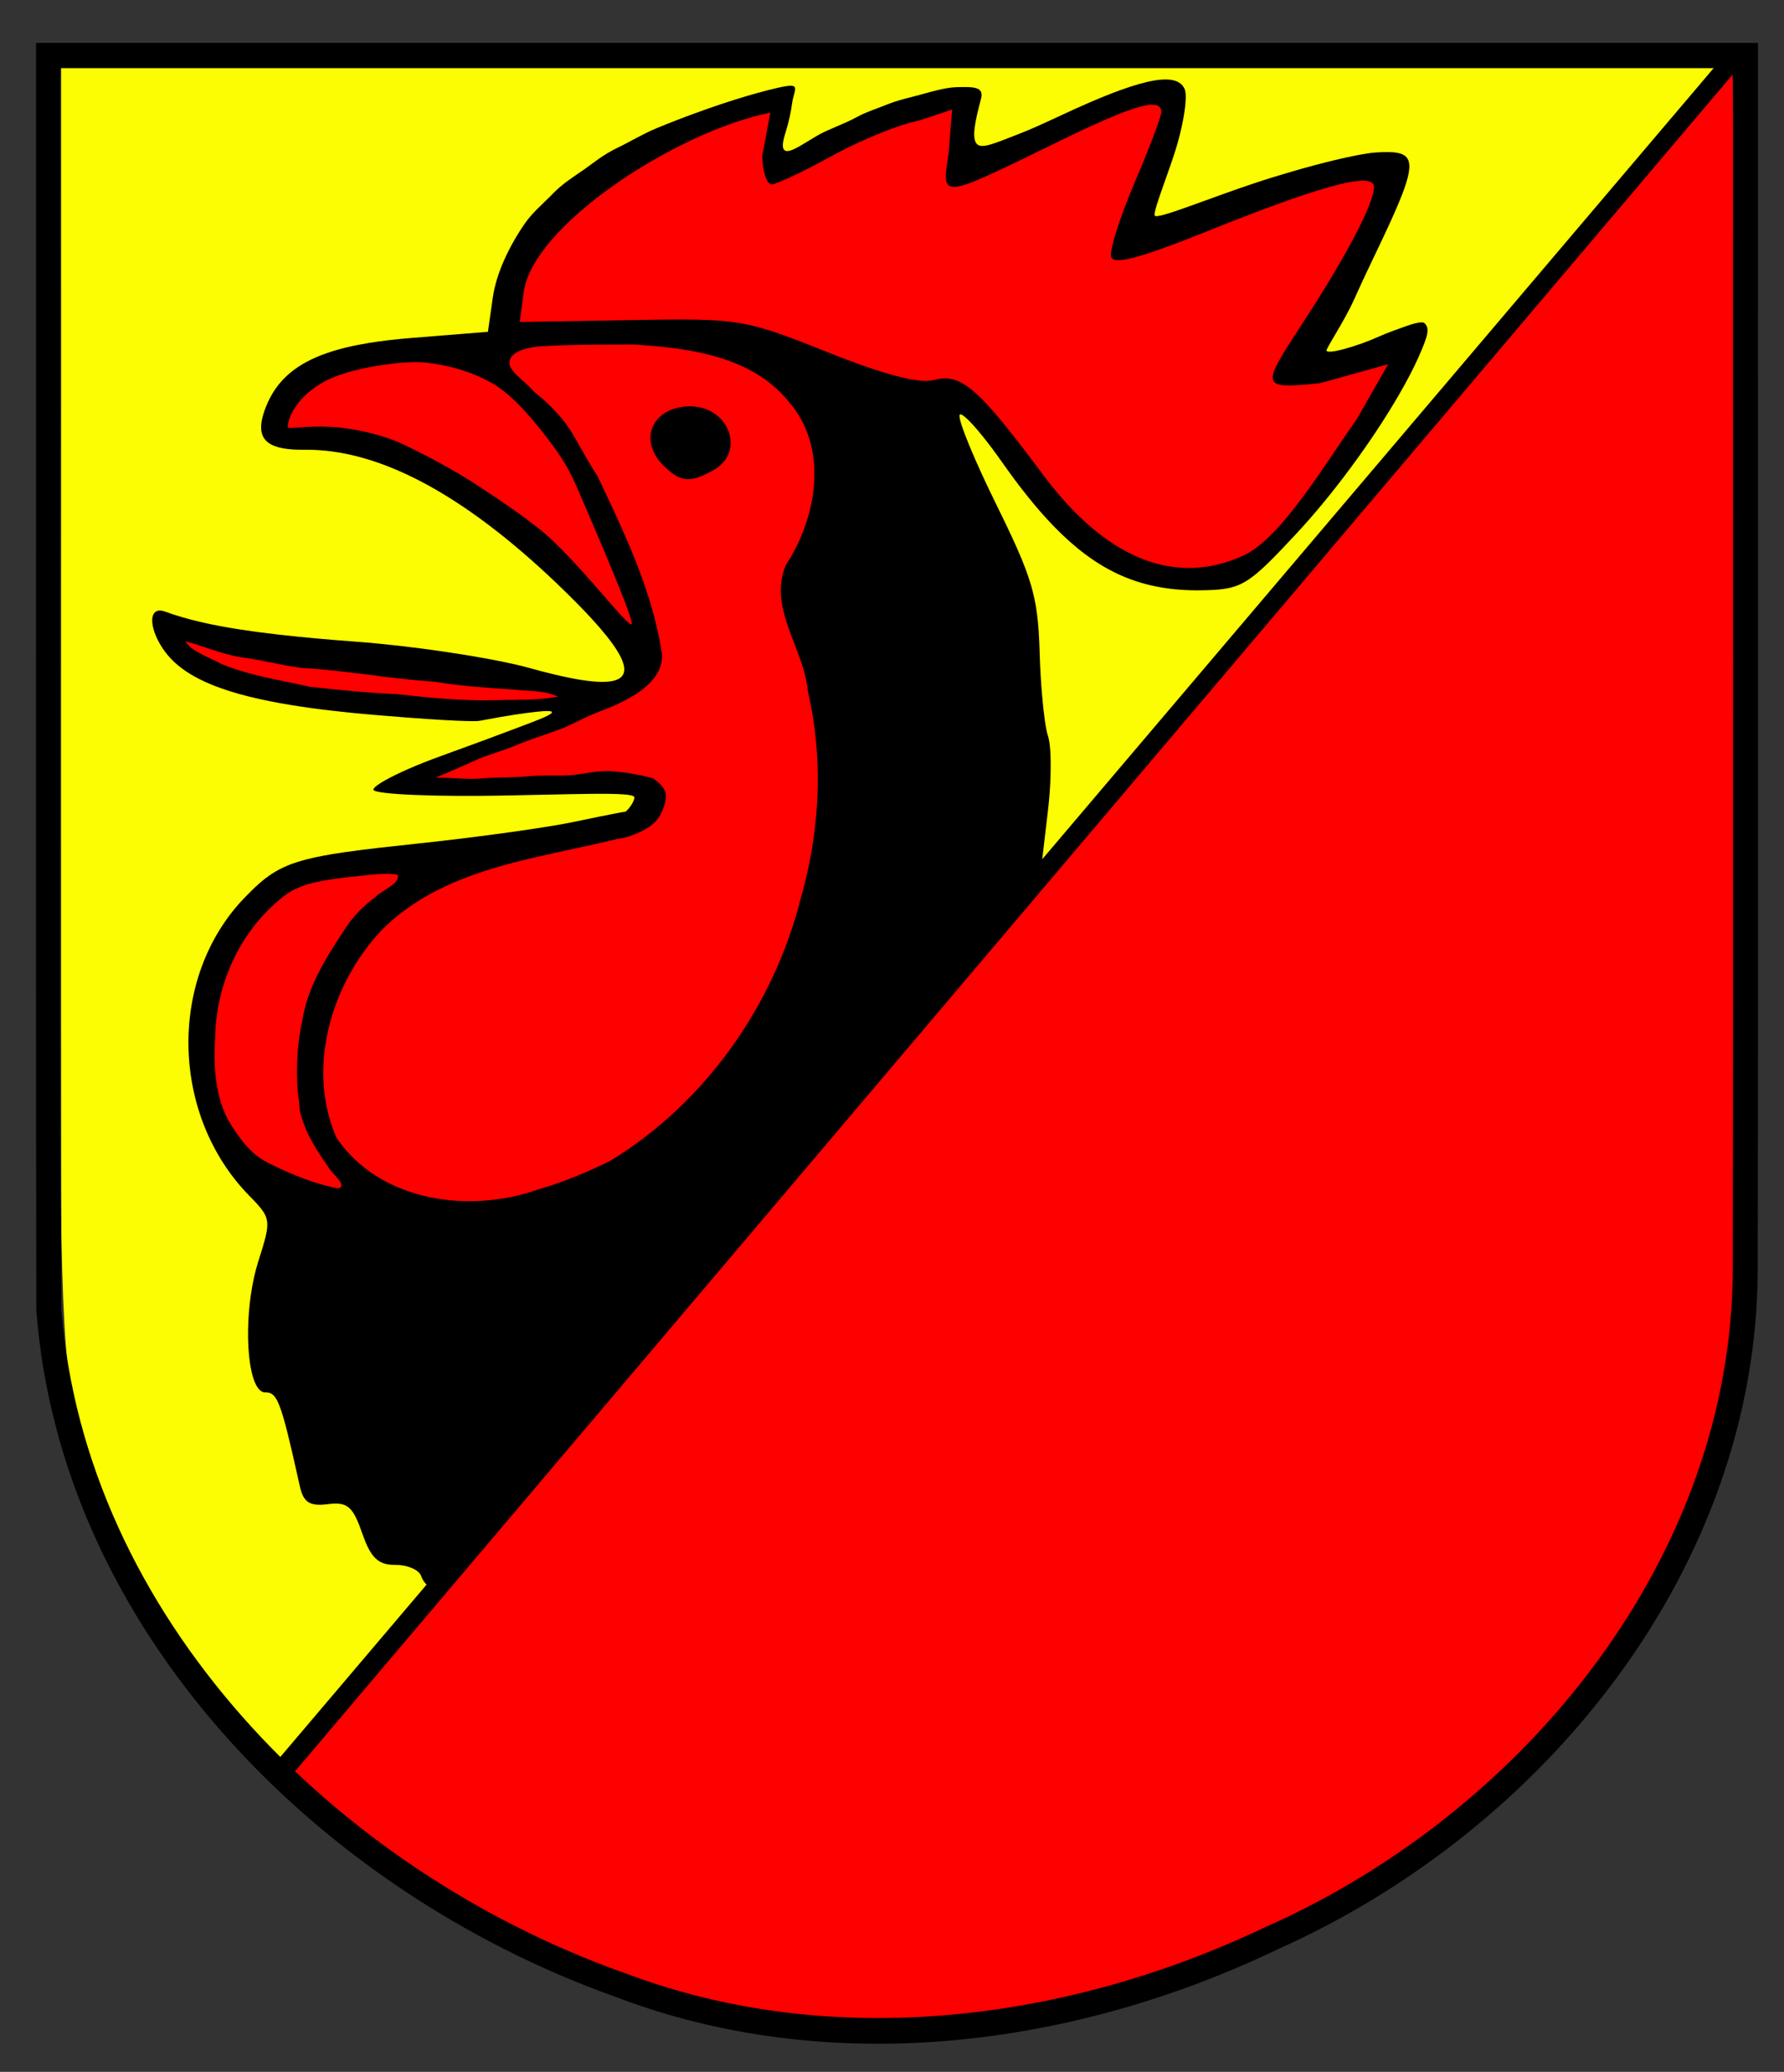 <?xml version="1.0" encoding="UTF-8" standalone="no"?>
<!-- Created with Inkscape (http://www.inkscape.org/) -->
<svg
   xmlns:svg="http://www.w3.org/2000/svg"
   xmlns="http://www.w3.org/2000/svg"
   version="1.0"
   width="560"
   height="650"
   id="svg2358">
  <rect width="100%" height="100%" fill="#333333" stroke="none"/>
  <defs
     id="defs3" />
  <g
     transform="translate(-28.541,-21.578)"
     id="layer3">
    <g
       transform="translate(18,14)"
       id="g2406">
      <g
         id="g2393">
        <g
           transform="matrix(2.858,0,0,2.878,-328.896,-144.466)"
           id="g9404">
          <path
             d="M 145.175,240.62 C 136.246,230.578 129.61,217.922 126.85,205.673 C 125.44,199.411 125.229,189.435 125.229,128.923 L 125.229,59.37 L 125.068,59.876 C 204.532,59.876 308.44,59.03 308.161,60.268 C 307.682,62.394 151.927,245.335 150.564,245.354 C 149.923,245.363 147.498,243.233 145.175,240.62 z"
             id="path2163"
             style="fill:#fcfc02" />
        </g>
        <path
           d="M 554.72,21.578 L 98.41,558.933 L 93.598,564.698 L 101.084,564.698 L 103.134,564.698 L 103.134,562.986 L 103.669,563.437 L 559.978,26.082 L 554.72,21.578 z"
           id="path3428"
           style="fill:#000000;fill-opacity:1;fill-rule:evenodd;stroke:none;stroke-width:2.417;stroke-linecap:butt;stroke-linejoin:miter;stroke-miterlimit:4;stroke-opacity:1" />
        <path
           d="M 142.723,501.991 C 142.048,500.055 138.388,498.498 134.592,498.531 C 131.48,498.557 129.383,497.8 127.644,495.627 C 126.4,494.073 125.339,491.795 124.222,488.562 C 123.014,485.067 122.004,482.771 120.795,481.338 C 119.1,479.329 117.013,479.017 113.437,479.48 C 107.777,480.212 105.79,478.941 104.664,473.869 C 103.759,469.792 102.966,466.27 102.26,463.23 C 101.214,458.731 100.357,455.287 99.598,452.657 C 97.535,445.503 96.206,444.374 93.825,444.416 C 91.506,444.457 89.88,440.85 89.046,435.464 C 88.561,432.335 88.344,428.606 88.414,424.642 C 88.475,421.136 88.761,417.447 89.285,413.827 C 89.818,410.14 90.598,406.525 91.64,403.251 C 93.357,397.852 94.355,394.62 94.442,392.184 C 94.565,388.73 92.856,386.873 88.769,382.699 C 85.742,379.607 83.074,376.251 80.766,372.696 C 78.419,369.082 76.444,365.262 74.842,361.305 C 73.228,357.318 71.993,353.192 71.137,348.996 C 70.277,344.78 69.8,340.494 69.708,336.21 C 69.615,331.905 69.911,327.602 70.595,323.372 C 71.283,319.126 72.362,314.954 73.836,310.928 C 75.307,306.906 77.172,303.031 79.43,299.376 C 81.662,295.763 84.278,292.364 87.281,289.249 C 90.44,285.973 93.065,283.514 96.093,281.579 C 99.02,279.709 102.322,278.328 106.846,277.171 C 109.982,276.369 113.705,275.675 118.297,275.001 C 121.651,274.508 125.47,274.025 129.861,273.518 C 133.345,273.116 137.19,272.699 141.45,272.249 C 145.435,271.829 149.582,271.358 153.722,270.86 C 157.87,270.361 162.011,269.834 165.972,269.305 C 170.346,268.72 174.5,268.132 178.202,267.571 C 183.332,266.795 187.595,266.072 190.372,265.489 C 193.298,264.875 196.095,264.298 198.523,263.807 C 203.074,262.887 206.327,262.267 206.699,262.26 C 207.269,262.25 209.694,259.307 209.666,257.722 C 209.65,256.749 204.523,256.547 195.856,256.636 C 191.865,256.676 187.123,256.778 181.784,256.895 C 177.459,256.989 172.742,257.093 167.715,257.182 C 163.019,257.265 158.505,257.291 154.31,257.269 C 149.313,257.241 144.768,257.144 140.907,256.986 C 132.848,256.658 127.763,256.07 127.75,255.32 C 127.734,254.401 131.237,252.266 136.481,249.834 C 139.288,248.532 142.594,247.146 146.126,245.815 C 149.174,244.667 153.037,243.272 157.074,241.804 C 160.735,240.473 164.539,239.081 168.009,237.757 C 172.497,236.045 180.026,233.354 182.36,232.147 C 186.235,230.143 182.116,230.311 172.476,231.739 C 169.54,232.174 165.76,232.827 161,233.733 C 159.95,233.933 155.768,233.812 149.923,233.478 C 146.666,233.291 142.893,233.039 138.857,232.738 C 135.317,232.475 131.574,232.175 127.802,231.851 C 123.187,231.454 118.854,231.022 114.787,230.55 C 110.124,230.009 105.811,229.415 101.827,228.763 C 97.103,227.991 92.841,227.136 89.002,226.19 C 84.215,225.01 80.087,223.688 76.545,222.203 C 71.861,220.24 68.201,217.995 65.394,215.421 C 62.531,212.796 60.441,209.552 59.305,206.65 C 57.404,201.799 58.167,197.908 62.429,199.475 C 65.836,200.728 69.665,201.844 74.095,202.852 C 77.654,203.662 81.601,204.402 86.028,205.087 C 89.692,205.654 93.686,206.183 98.061,206.682 C 101.799,207.109 105.816,207.514 110.143,207.902 C 113.931,208.242 117.958,208.57 122.244,208.888 C 126.589,209.21 131.26,209.661 136.013,210.203 C 140.583,210.724 145.229,211.33 149.736,211.987 C 154.533,212.686 159.171,213.444 163.391,214.221 C 168.749,215.208 173.431,216.225 176.903,217.191 C 181.606,218.5 185.743,219.517 189.319,220.234 C 194.921,221.358 199.144,221.746 202.002,221.367 C 207.134,220.687 207.865,217.535 204.271,211.729 C 202.57,208.981 199.9,205.638 196.269,201.682 C 193.738,198.924 190.741,195.868 187.279,192.508 C 183.934,189.261 180.629,186.194 177.364,183.308 C 173.862,180.212 170.406,177.323 166.995,174.641 C 163.308,171.742 159.674,169.085 156.095,166.671 C 152.192,164.039 148.354,161.696 144.581,159.641 C 140.436,157.385 136.37,155.476 132.382,153.916 C 127.994,152.199 123.701,150.904 119.503,150.031 C 114.935,149.082 110.48,148.632 106.138,148.682 C 100.604,148.746 96.845,148.047 94.699,146.408 C 91.99,144.337 91.855,140.768 93.969,135.343 C 95.654,131.019 98.136,127.453 101.649,124.531 C 104.715,121.982 108.566,119.924 113.361,118.282 C 117.082,117.008 121.371,115.984 126.302,115.176 C 130.281,114.523 134.676,114.011 139.528,113.621 C 139.528,113.621 145.572,113.136 151.615,112.65 C 157.659,112.164 163.702,111.678 163.702,111.678 C 163.702,111.678 165.226,100.958 165.226,100.958 C 165.774,97.107 167.082,92.957 168.979,88.764 C 170.663,85.041 172.811,81.285 175.303,77.676 C 177.706,74.195 181.142,71.386 184.076,68.34 C 187.102,65.196 190.532,63.084 193.889,60.753 C 196.581,58.884 199.747,56.142 204.615,53.819 C 208.28,52.07 212.404,49.541 216.751,47.754 C 220.748,46.111 224.932,44.491 229.12,42.967 C 233.366,41.423 237.615,39.978 241.674,38.708 C 246.267,37.272 250.617,36.06 254.447,35.183 C 262.521,33.333 259.833,35.194 259.154,40.162 C 258.35,46.046 256.873,49.569 256.489,51.441 C 254.967,58.871 262.155,52.764 268.05,49.594 C 271.01,48.002 275.522,46.456 279.27,44.428 C 282.645,42.601 285.211,41.894 288.769,40.454 C 292.659,38.881 296.26,38.18 299.516,37.265 C 303.917,36.029 307.687,35.024 310.689,34.93 C 316.526,34.748 319.458,34.872 318.471,38.613 C 316.757,45.112 315.367,51.021 317.247,52.812 C 318.847,54.338 322.917,52.486 330.121,49.701 C 333.372,48.444 337.333,46.707 342.131,44.45 C 345.663,42.789 348.989,41.276 352.099,39.927 C 355.792,38.326 359.18,36.956 362.248,35.846 C 366.328,34.37 369.842,33.352 372.756,32.858 C 378.002,31.968 381.303,32.772 382.452,35.649 C 383.01,37.044 382.759,40.701 381.92,45.154 C 381.375,48.05 380.582,51.282 379.601,54.449 C 378.61,57.65 377.277,61.371 376.066,64.778 C 374.236,69.929 372.684,74.363 373.012,75.203 C 373.288,75.912 377.45,74.585 383.419,72.46 C 386.465,71.376 389.981,70.084 393.691,68.749 C 397.037,67.545 400.54,66.306 404,65.152 C 408.113,63.78 412.414,62.452 416.616,61.24 C 421.098,59.946 425.467,58.786 429.374,57.846 C 434.999,56.492 439.667,55.597 442.339,55.422 C 448.081,55.047 451.508,55.306 452.577,57.78 C 453.424,59.738 452.792,63.086 450.661,68.608 C 449.571,71.43 448.091,74.819 446.216,78.881 C 444.834,81.875 443.238,85.234 441.426,89.001 C 439.289,93.444 437.292,97.745 435.606,101.508 C 432.541,108.349 426.933,116.625 426.948,117.528 C 426.972,118.928 436.475,116.317 443.7,113.035 C 446.231,111.885 449.214,110.884 451.357,110.1 C 455.332,108.645 457.193,108.475 457.689,108.959 C 459.363,110.592 458.871,112.715 455.957,119.316 C 454.369,122.913 452.221,127.045 449.645,131.489 C 447.498,135.191 445.054,139.111 442.39,143.119 C 439.933,146.815 437.288,150.587 434.515,154.333 C 431.811,157.986 428.985,161.615 426.093,165.128 C 423.138,168.716 420.114,172.183 417.08,175.428 C 413.792,178.945 411.135,181.742 408.859,183.97 C 405.05,187.698 402.307,189.828 399.46,191.056 C 396.274,192.431 392.957,192.676 387.867,192.766 C 383.297,192.846 379.008,192.559 374.922,191.854 C 370.581,191.105 366.469,189.885 362.492,188.134 C 358.659,186.445 354.951,184.263 351.286,181.534 C 348.017,179.1 344.782,176.231 341.521,172.889 C 338.683,169.98 335.825,166.712 332.908,163.061 C 330.355,159.864 327.757,156.374 325.087,152.572 C 322.955,149.536 320.871,146.767 319.006,144.458 C 315.268,139.829 312.413,137.05 311.82,137.67 C 311.357,138.155 312.536,141.833 314.789,147.304 C 315.91,150.024 317.295,153.187 318.876,156.621 C 320.211,159.521 321.685,162.614 323.257,165.797 C 325.33,169.995 327.083,173.624 328.566,176.857 C 330.568,181.219 332.08,184.861 333.227,188.21 C 334.651,192.367 335.513,196.074 336.052,200.147 C 336.53,203.755 336.754,207.65 336.891,212.402 C 337.02,216.867 337.288,221.439 337.635,225.52 C 338.151,231.577 338.842,236.554 339.511,238.504 C 340.172,240.426 340.444,244.836 340.328,250.075 C 340.247,253.728 339.978,257.785 339.519,261.682 C 339.519,261.682 339.011,265.993 338.503,270.304 C 337.995,274.615 337.488,278.926 337.488,278.926 C 337.488,278.926 334.213,282.843 328.881,289.22 C 326.413,292.173 323.504,295.653 320.275,299.515 C 317.602,302.712 314.71,306.172 311.668,309.811 C 308.906,313.114 306.02,316.566 303.061,320.106 C 300.243,323.476 297.36,326.925 294.454,330.401 C 291.591,333.825 288.707,337.275 285.844,340.7 C 282.938,344.175 280.055,347.625 277.237,350.995 C 274.277,354.536 271.39,357.989 268.627,361.293 C 265.585,364.932 262.694,368.391 260.021,371.588 C 256.792,375.451 253.883,378.93 251.414,381.883 C 246.081,388.263 242.805,392.181 242.805,392.181 C 239.878,395.683 236.977,399.149 234.11,402.572 C 231.171,406.079 228.268,409.542 225.405,412.952 C 222.454,416.468 219.546,419.929 216.689,423.325 C 213.723,426.851 210.811,430.308 207.962,433.687 C 204.977,437.227 202.061,440.681 199.223,444.038 C 196.214,447.597 193.293,451.047 190.47,454.376 C 187.427,457.964 184.499,461.411 181.698,464.701 C 178.605,468.335 175.668,471.777 172.905,475.007 C 169.723,478.727 166.772,482.164 164.081,485.285 C 160.689,489.22 157.71,492.652 155.2,495.517 C 149.603,501.905 146.34,505.468 146.037,505.473 C 144.89,505.493 143.399,503.926 142.723,501.991 C 142.723,501.991 142.723,501.991 142.723,501.991"
           id="path5511"
           style="fill:#000000" />
        <path
           d="M 553.92,32.323 L 101.747,565.726 L 126.3,587.337 L 162.377,608.911 L 182.574,618.969 L 217.189,633.32 L 251.782,640.443 L 290.688,644.66 L 333.894,641.636 L 390.026,625.562 L 440.37,600.83 L 487.803,565.988 L 513.637,534.103 L 538.018,497.886 L 552.298,455.917 L 559.329,398.068 L 553.92,32.323 z"
           id="path2177"
           style="fill:#ff0000;fill-rule:evenodd;stroke:#ff0000;stroke-width:1px;stroke-linecap:butt;stroke-linejoin:miter;stroke-opacity:1" />
        <path
           d="M 202.206,371.715 C 205.9,369.457 209.47,367.007 212.904,364.382 C 216.344,361.753 219.649,358.949 222.808,355.987 C 225.968,353.025 228.983,349.906 231.842,346.646 C 234.7,343.388 237.403,339.99 239.942,336.47 C 242.479,332.951 244.852,329.31 247.052,325.564 C 249.25,321.819 251.275,317.969 253.117,314.032 C 254.959,310.093 256.617,306.066 258.082,301.969 C 259.548,297.873 260.82,293.706 261.888,289.486 C 263.096,285.27 264.109,280.993 264.918,276.678 C 265.727,272.362 266.332,268.006 266.721,263.634 C 267.111,259.258 267.285,254.864 267.232,250.475 C 267.18,246.085 266.902,241.699 266.386,237.338 C 265.871,232.983 265.119,228.652 264.12,224.37 C 263.739,219.914 262.204,215.543 260.543,211.189 C 258.894,206.866 257.119,202.56 256.225,198.206 C 255.319,193.796 255.316,189.338 257.259,184.763 C 259.726,181.026 261.803,176.842 263.332,172.443 C 264.845,168.088 265.82,163.522 266.099,158.972 C 266.385,154.327 265.946,149.698 264.617,145.324 C 263.31,141.027 261.144,136.976 257.96,133.401 C 255.064,129.855 251.655,127.04 247.906,124.797 C 244.138,122.542 240.026,120.864 235.742,119.598 C 231.534,118.354 227.16,117.509 222.784,116.907 C 218.334,116.295 213.883,115.935 209.6,115.664 C 204.987,115.684 200.377,115.673 195.772,115.722 C 191.158,115.772 186.549,115.881 181.946,116.142 C 176.461,116.243 170.99,117.769 170.47,120.878 C 169.95,123.986 174.921,126.677 178.257,130.562 C 181.2,132.725 185.832,137.33 187.966,140.255 C 190.074,143.143 190.771,144.527 192.573,147.687 C 194.377,150.853 196.148,154.037 198.128,157.004 C 199.826,160.591 201.541,164.194 203.22,167.823 C 204.893,171.437 206.531,175.076 208.082,178.748 C 209.635,182.424 211.102,186.134 212.431,189.886 C 213.765,193.649 214.96,197.455 215.966,201.313 C 216.971,205.167 217.787,209.072 218.362,213.037 C 218.481,217.758 215.562,221.523 211.297,224.562 C 207.732,227.102 203.228,229.135 198.772,230.796 C 193.821,232.642 188.93,235.572 185.451,236.685 C 180.489,238.541 176.384,239.717 172.598,241.363 C 168.232,243.262 164.292,244.072 159.954,246.039 C 156.192,247.745 152.131,249.547 147.235,251.566 C 151.834,251.458 157.167,252.213 161.786,251.791 C 166.38,251.372 171.341,251.596 175.94,251.149 C 180.55,250.7 184.079,251.036 188.681,250.841 C 193.307,250.644 197.927,249.192 202.531,249.539 C 207.105,249.883 210.944,250.566 215.482,251.728 C 219.626,254.641 219.999,256.642 219.262,259.513 C 218.496,262.501 217.189,265.247 213.837,267.298 C 210.701,269.218 207.035,270.529 203.967,270.859 C 199.738,271.901 195.42,272.844 191.07,273.78 C 186.78,274.705 182.458,275.624 178.159,276.628 C 173.855,277.634 169.573,278.726 165.368,279.996 C 161.122,281.277 156.955,282.74 152.922,284.477 C 148.866,286.224 144.946,288.249 141.219,290.647 C 137.557,293.004 134.081,295.721 130.845,298.89 C 127.587,302.243 124.656,306.012 122.13,310.074 C 119.635,314.088 117.536,318.386 115.908,322.85 C 114.275,327.329 113.117,331.975 112.51,336.665 C 111.898,341.402 111.848,346.186 112.439,350.89 C 113.028,355.575 114.254,360.183 116.194,364.587 C 118.926,368.578 122.218,371.922 125.909,374.658 C 129.668,377.444 133.841,379.601 138.256,381.17 C 142.618,382.72 147.217,383.697 151.889,384.142 C 156.52,384.582 161.223,384.5 165.838,383.934 C 170.516,383.36 175.104,382.289 179.434,380.762 C 183.36,379.624 187.221,378.271 191.016,376.748 C 194.812,375.225 198.541,373.533 202.206,371.715 C 202.206,371.715 202.206,371.715 202.206,371.715"
           id="path5509"
           style="fill:#ff0000" />
        <path
           d="M 218.902,153.739 C 216.175,151.141 214.169,147.309 214.86,143.435 C 215.449,139.826 218.423,137.041 221.768,135.94 C 226.358,134.384 231.86,134.785 235.696,137.983 C 239.047,140.66 240.888,145.479 239.358,149.641 C 238.392,152.44 235.992,154.415 233.417,155.655 C 230.818,157.002 227.889,158.442 224.895,157.725 C 222.523,157.119 220.634,155.397 218.902,153.739 z"
           id="path5507"
           style="fill:#000000" />
        <path
           d="M 103.926,349.258 C 103.542,342.099 103.831,334.899 105.423,327.885 C 107.021,317.379 112.765,308.2 118.528,299.502 C 121.092,295.377 124.458,291.866 128.385,289.027 C 130.077,286.971 136.414,284.853 135.337,282.009 C 130.582,281.202 124.678,282.389 119.896,282.732 C 113.404,283.66 106.436,284.19 100.813,287.873 C 86.512,298.262 78.29,315.791 78.07,333.324 C 77.478,343.278 78.215,354.004 84.289,362.345 C 87.109,366.681 90.681,370.641 95.482,372.791 C 102.191,376.132 109.257,378.968 116.629,380.422 C 120.089,379.645 114.331,375.516 113.617,373.702 C 109.971,368.601 106.482,363.111 104.881,356.987 C 104.418,355.128 104.568,353.202 104.137,351.338"
           id="path5505"
           style="fill:#ff0000" />
        <path
           d="M 184.393,225.65 C 180.601,224.14 176.28,224.468 172.256,223.958 C 163.871,223.402 155.474,222.88 147.178,221.495 C 139.951,220.936 132.747,220.187 125.574,219.146 C 118.727,218.385 111.902,217.467 105.016,217.107 C 98.54,216.307 92.237,214.482 85.752,213.724 C 79.914,212.691 74.428,210.297 68.739,208.775 C 70.48,211.937 76.535,213.929 80.177,215.953 C 88.981,219.555 98.46,220.917 107.677,223.025 C 116.779,224.025 125.892,224.955 135.044,225.344 C 145.405,226.485 155.794,227.538 166.233,227.247 C 172.643,227.033 179.181,227.396 185.488,226.142 C 185.698,225.965 185.253,225.803 185.157,225.907"
           id="path5503"
           style="fill:#ff0000" />
        <path
           d="M 191.639,160.447 C 188.45,153.071 185.389,148.987 181.462,143.919 C 176.658,137.72 170.812,131.068 164.986,127.785 C 158.78,124.289 152.02,122.279 144.759,121.4 C 137.485,120.519 122.904,122.732 115.121,125.986 C 104.343,130.492 100.804,138.54 100.856,141.591 C 100.871,142.422 108.03,140.699 117.737,141.792 C 123.459,142.437 131.24,144.216 136.666,146.779 C 143.706,150.105 152.755,154.851 160.344,159.818 C 168.526,165.173 175.178,169.754 180.543,174.115 C 191.753,183.227 208.372,205.497 208.86,203.311 C 209.311,201.294 196.779,172.338 191.639,160.447 C 191.639,160.447 191.639,160.447 191.639,160.447"
           id="path5501"
           style="fill:#ff0000" />
        <path
           d="M 400.724,181.935 C 412.712,176.522 426.483,153.05 436.394,139.168 L 446.289,121.847 L 424.998,127.772 C 404.667,129.917 406.669,128.757 421.411,105.9 C 433.751,86.768 441.922,71.092 441.838,66.219 C 441.747,60.924 423.016,66.69 389.804,80.002 C 368.06,88.717 360.002,90.852 359.316,88.079 C 358.802,86.006 362.151,75.505 366.757,64.743 C 371.363,53.982 375.112,44.06 375.089,42.694 C 375.007,37.953 366.466,40.423 342.556,52.102 C 305.256,70.322 306.127,70.231 308.305,55.66 L 309.427,41.949 L 299.161,45.377 C 293.122,46.477 280.85,51.427 271.889,56.377 C 262.929,61.327 254.333,65.4 252.788,65.427 C 251.242,65.454 249.908,61.405 249.822,56.43 L 252.344,42.919 L 252.266,42.955 C 223.819,48.477 176.621,78.377 174.788,100.29 L 173.706,108.594 L 209.352,107.991 C 242.589,107.405 244.334,107.693 270.179,118.031 C 287.706,125.041 299.098,128.045 303.554,126.831 C 312.187,124.478 317.483,129.04 337.822,156.349 C 359.265,185.138 381.139,190.781 400.724,181.935 z"
           id="path2165"
           style="fill:#ff0000" />
      </g>
    </g>
  </g>
  <g
     transform="translate(-28.541,-21.578)"
     id="layer1">
    <path
       d="M 39.854,35.038 L 39.854,39.001 C 39.928,170.07 39.707,301.208 39.943,432.245 L 39.943,432.425 L 39.943,432.605 C 47.5,532.616 127.922,614.555 221.486,647.961 C 289.299,673.901 365.834,663.729 429.677,633.1 C 514.176,595.353 579.859,513.01 580.295,420.265 C 580.525,293.194 580.317,166.071 580.384,39.001 L 580.384,35.038 L 576.463,35.038 C 398.9,35.038 221.338,35.038 43.775,35.038 L 39.854,35.038 z M 47.697,42.964 C 222.645,42.964 397.593,42.964 572.541,42.964 C 572.48,168.725 572.68,294.533 572.452,420.265 C 572.034,509.197 508.371,589.268 426.38,625.894 L 426.291,625.894 C 364.057,655.751 289.49,665.386 224.16,640.395 L 224.071,640.395 C 133.083,607.909 55.167,528.161 47.786,432.245 C 47.786,432.155 47.786,432.064 47.786,431.974 C 47.553,302.367 47.765,172.636 47.697,42.964 z"
       id="rect2301"
       style="fill:#000000;fill-opacity:1;fill-rule:evenodd;stroke:none;stroke-width:2.771;stroke-linecap:butt;stroke-linejoin:miter;stroke-miterlimit:4;stroke-opacity:1" />
  </g>
</svg>
